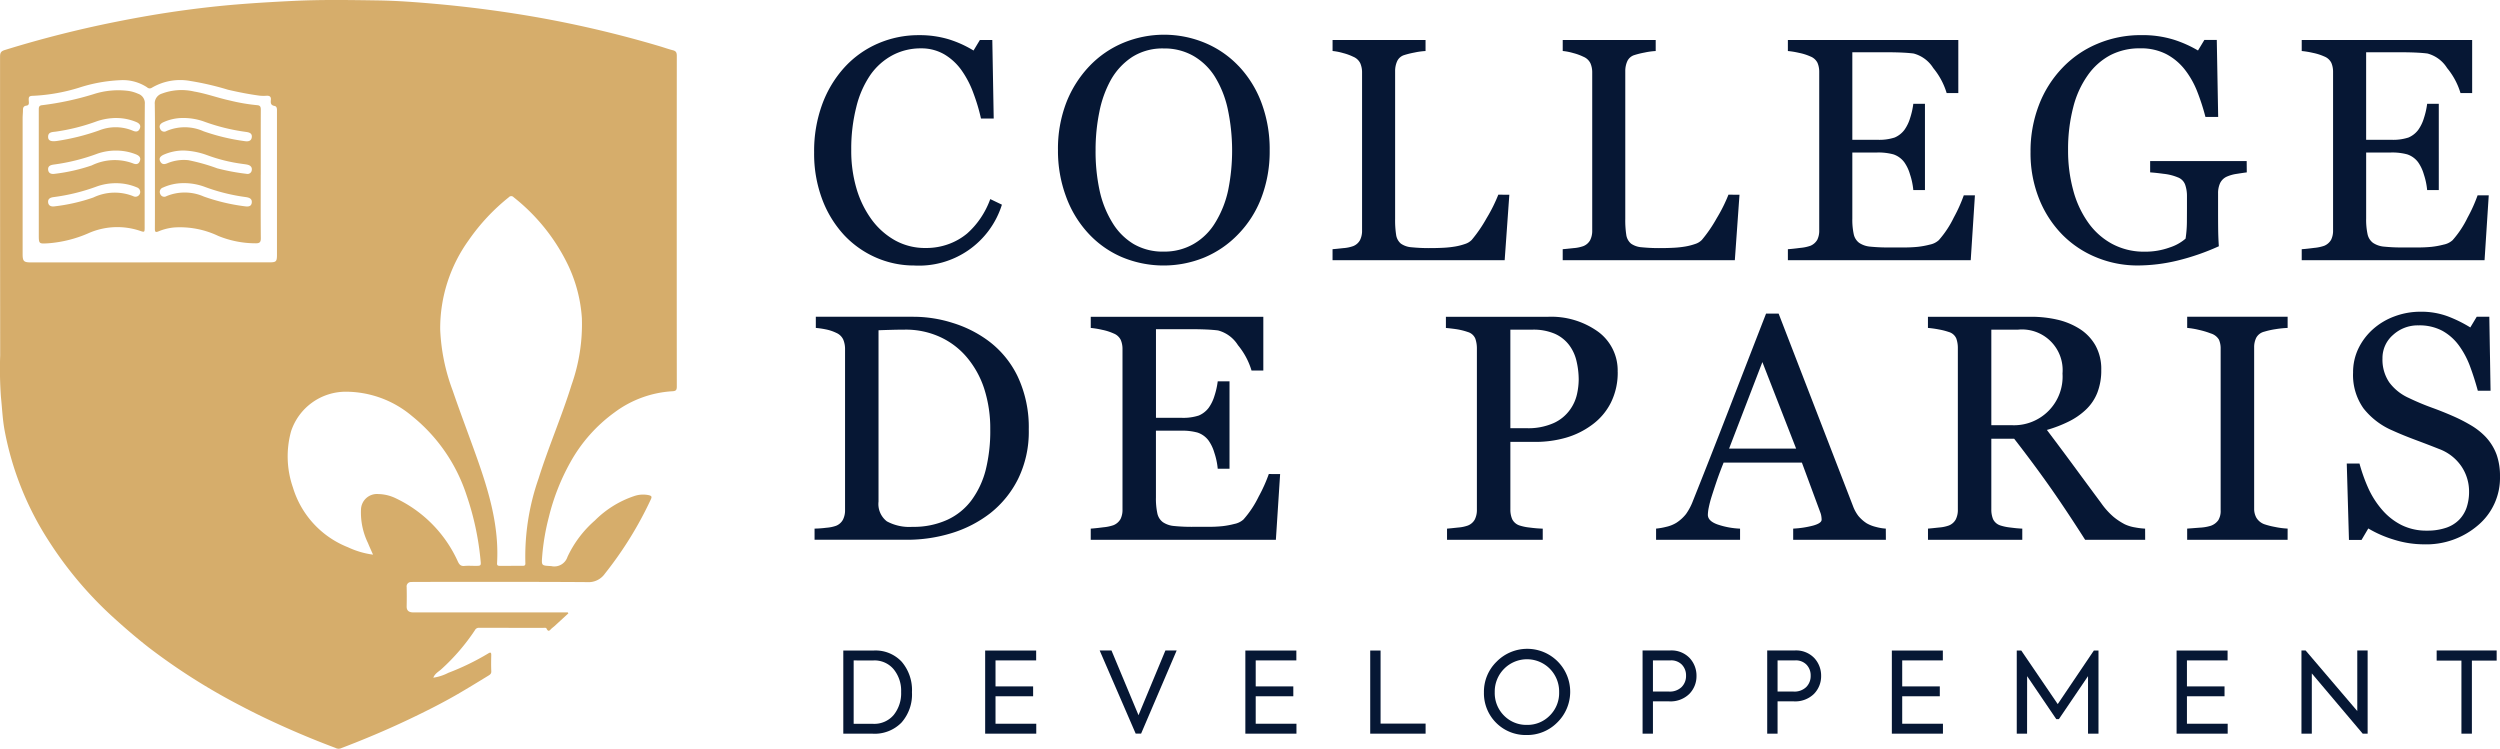<svg xmlns="http://www.w3.org/2000/svg" xmlns:xlink="http://www.w3.org/1999/xlink" id="Groupe_123694" data-name="Groupe 123694" width="303.633" height="90.942" viewBox="0 0 303.633 90.942"><defs><clipPath id="clip-path"><rect id="Rectangle_13323" data-name="Rectangle 13323" width="303.633" height="90.942" fill="none"></rect></clipPath></defs><g id="Groupe_123693" data-name="Groupe 123693" clip-path="url(#clip-path)"><path id="Trac&#xE9;_70074" data-name="Trac&#xE9; 70074" d="M69.024,74.5q-.832.764-1.665,1.528c-.117.107-.248.2-.365.305-.2.179-.376.507-.607.021-.071-.149-.253-.1-.391-.1q-3.9,0-7.8-.005a.521.521,0,0,0-.511.282,25,25,0,0,1-4.039,4.707c-.339.326-.806.528-1.019,1.07a5.767,5.767,0,0,0,1.811-.586A30.531,30.531,0,0,0,59.3,79.362c.257-.164.372-.136.364.2-.014.659-.025,1.318.005,1.976.014.3-.178.414-.364.528-1.235.755-2.469,1.513-3.721,2.239-1.932,1.119-3.929,2.117-5.944,3.075-2.714,1.291-5.484,2.454-8.294,3.522a.774.774,0,0,1-.6-.065q-3-1.122-5.935-2.428c-1.861-.827-3.7-1.7-5.5-2.651a75.4,75.4,0,0,1-11.264-7.132c-1.536-1.2-3-2.466-4.441-3.781a46.118,46.118,0,0,1-7.633-9.066A37.343,37.343,0,0,1,.56,52.276c-.25-1.339-.3-2.7-.446-4.056a47.135,47.135,0,0,1-.092-5.062Q.006,25.023.007,6.888c0-.451.088-.662.568-.811A135.041,135.041,0,0,1,13.969,2.672c2.84-.571,5.693-1.063,8.561-1.449C24.614.943,26.7.709,28.8.538,31.1.351,33.395.218,35.7.107,39.074-.056,42.453,0,45.83.05c2.352.033,4.706.211,7.051.42q6.308.562,12.548,1.663A135.3,135.3,0,0,1,80.158,5.627c.525.156,1.042.345,1.572.477.382.095.47.3.47.673q-.015,20.084,0,40.169c0,.437-.111.552-.558.574a13.036,13.036,0,0,0-6.977,2.547,18.649,18.649,0,0,0-5.408,6.106,26.444,26.444,0,0,0-2.591,6.6,27.563,27.563,0,0,0-.818,4.8c-.087,1.163-.077,1.11,1.1,1.181a1.681,1.681,0,0,0,1.974-1.119,13.313,13.313,0,0,1,3.331-4.423,12.224,12.224,0,0,1,4.724-2.946,3.343,3.343,0,0,1,1.826-.125c.319.083.4.17.249.5a44.958,44.958,0,0,1-5.59,9.036A2.409,2.409,0,0,1,71.316,70.7c-6.907-.048-13.815-.026-20.722-.025-.213,0-.428,0-.64.015a.53.53,0,0,0-.564.614c.02.783.016,1.567,0,2.35-.009.508.27.7.722.723.124.008.249,0,.374,0H68.963l.061.115m-6.936-5.77c.463,0,.926,0,1.389,0,.236,0,.346-.054.33-.336a28.706,28.706,0,0,1,1.6-10.258c1.205-3.844,2.819-7.544,4.013-11.392a22.089,22.089,0,0,0,1.251-8.1,17.7,17.7,0,0,0-1.593-6.26,23.393,23.393,0,0,0-6.688-8.416.387.387,0,0,0-.59-.005,24.484,24.484,0,0,0-4.853,5.186,18.33,18.33,0,0,0-3.484,10.866,23.82,23.82,0,0,0,1.517,7.427c.942,2.752,1.984,5.469,2.955,8.21,1.464,4.134,2.7,8.316,2.433,12.78-.015.25.12.3.328.3.463,0,.926,0,1.389,0m-16.779-1.36c-.224-.512-.432-.957-.615-1.411a8.468,8.468,0,0,1-.847-4.074,1.938,1.938,0,0,1,2.105-1.874,5.063,5.063,0,0,1,2.156.531,15.589,15.589,0,0,1,7.507,7.671c.172.363.356.57.794.528s.889-.009,1.334-.009c.678,0,.695-.009.623-.686a33.942,33.942,0,0,0-1.694-7.887,20.464,20.464,0,0,0-6.632-9.623,12.492,12.492,0,0,0-8.078-2.955,7,7,0,0,0-6.607,4.805,11.477,11.477,0,0,0,.221,6.812,11.321,11.321,0,0,0,6.683,7.272,10.363,10.363,0,0,0,3.048.9M18.2,31.863H32.727c.816,0,.912-.1.912-.927q0-3.952,0-7.9,0-4.727,0-9.454c0-.287.039-.652-.3-.715-.489-.09-.473-.4-.44-.739.037-.383-.148-.512-.5-.5a5.4,5.4,0,0,1-.848-.006c-1.3-.174-2.583-.425-3.859-.724a34.789,34.789,0,0,0-4.6-1.067,6.779,6.779,0,0,0-4.65.826.46.46,0,0,1-.583-.056,5.356,5.356,0,0,0-3.291-.86,18.769,18.769,0,0,0-5,.919,22.243,22.243,0,0,1-5.425.97c-.631.018-.693.068-.641.725.022.277-.014.44-.313.479s-.405.231-.4.523c0,.337-.04.675-.041,1.012q0,8.252,0,16.5c0,.853.142,1,.99,1H18.2" transform="translate(0 0)" fill="#d6ad6b"></path><path id="Trac&#xE9;_70075" data-name="Trac&#xE9; 70075" d="M144.832,87.137c0,2.58-.012,5.16.012,7.74,0,.45-.156.588-.564.592a12.034,12.034,0,0,1-4.617-.9,10.832,10.832,0,0,0-5.32-1.026,6.481,6.481,0,0,0-1.9.465c-.4.177-.469.071-.467-.324.013-2.366.006-4.733.006-7.1,0-2.669.026-5.339-.018-8.007a1.228,1.228,0,0,1,.863-1.289,6.8,6.8,0,0,1,3.926-.252c1.472.251,2.875.775,4.331,1.09a22.607,22.607,0,0,0,3.3.566c.377.024.459.2.458.546-.011,2.634-.006,5.267-.006,7.9M135.476,84.2a5.985,5.985,0,0,0-2.483.53c-.335.173-.571.4-.365.8.2.38.5.37.86.218a5.21,5.21,0,0,1,2.546-.375,23.192,23.192,0,0,1,3.519.993,26.539,26.539,0,0,0,3.553.666.517.517,0,0,0,.641-.477c.046-.356-.191-.553-.513-.631-.223-.054-.455-.073-.683-.108a19.819,19.819,0,0,1-4.222-1.049,9.112,9.112,0,0,0-2.853-.567m-.135,3.963a5.993,5.993,0,0,0-2.383.536.557.557,0,0,0-.329.783.517.517,0,0,0,.757.259,5.777,5.777,0,0,1,4.544.053,23.579,23.579,0,0,0,4.954,1.179c.383.056.811.059.861-.453.046-.469-.3-.6-.718-.663a22.957,22.957,0,0,1-4.988-1.24,7.277,7.277,0,0,0-2.7-.455m.089-7.913a5.71,5.71,0,0,0-2.49.548c-.316.166-.5.416-.313.784a.523.523,0,0,0,.763.25,5.6,5.6,0,0,1,4.5.032,25.322,25.322,0,0,0,5.009,1.2c.4.063.794,0,.851-.484.053-.456-.282-.579-.677-.634a24.114,24.114,0,0,1-5.2-1.29,7.526,7.526,0,0,0-2.441-.406" transform="translate(-113.165 -65.919)" fill="#d6ad6b"></path><path id="Trac&#xE9;_70076" data-name="Trac&#xE9; 70076" d="M33.055,87.077q0-3.9,0-7.794c0-.3-.012-.556.4-.594a35.767,35.767,0,0,0,6.23-1.334A9.719,9.719,0,0,1,44,76.962a4.593,4.593,0,0,1,1.117.337,1.2,1.2,0,0,1,.817,1.245c-.036,4.982-.019,9.965-.02,14.948,0,.641,0,.648-.6.442a8.66,8.66,0,0,0-6.286.33,15,15,0,0,1-4.772,1.193c-1.2.073-1.2.091-1.2-1.064V87.077M42.336,84.2a6.861,6.861,0,0,0-2.111.358A24.451,24.451,0,0,1,34.869,85.9c-.415.057-.719.191-.677.631s.394.551.793.493A21.835,21.835,0,0,0,39.491,86a6.367,6.367,0,0,1,4.96-.263c.371.161.709.174.879-.26s-.1-.664-.464-.814a6.492,6.492,0,0,0-2.531-.461m.036,3.961a6.928,6.928,0,0,0-2.225.38,24,24,0,0,1-5.308,1.31c-.4.055-.677.209-.65.609.03.446.376.568.779.513a22.133,22.133,0,0,0,4.71-1.073,6.035,6.035,0,0,1,4.844-.165.58.58,0,1,0,.462-1.06,6.451,6.451,0,0,0-2.611-.513m.185-7.921a7.515,7.515,0,0,0-2.4.38A24.448,24.448,0,0,1,35.114,81.9c-.418.057-.964.03-.923.691.026.425.394.546,1.13.432a27.257,27.257,0,0,0,5.047-1.266,5.419,5.419,0,0,1,4.1.025c.367.159.666.157.845-.228s-.013-.633-.369-.8a6.261,6.261,0,0,0-2.388-.507" transform="translate(-28.345 -65.912)" fill="#d6ad6b"></path><path id="Trac&#xE9;_70077" data-name="Trac&#xE9; 70077" d="M722.724,564.816h-3.582v-10.1h3.719a4.34,4.34,0,0,1,3.377,1.367,5.3,5.3,0,0,1,1.244,3.705,5.156,5.156,0,0,1-1.271,3.678,4.552,4.552,0,0,1-3.486,1.354m-2.324-8.9v7.7h2.365a3.083,3.083,0,0,0,2.5-1.08,4.2,4.2,0,0,0,.9-2.789,4.108,4.108,0,0,0-.9-2.748,3.02,3.02,0,0,0-2.488-1.08Z" transform="translate(-616.721 -475.709)" fill="#061734"></path><path id="Trac&#xE9;_70078" data-name="Trac&#xE9; 70078" d="M846.325,564.816h-6.207v-10.1h6.194v1.2h-4.936v3.158h4.567v1.2h-4.567v3.336h4.949Z" transform="translate(-720.467 -475.709)" fill="#061734"></path><path id="Trac&#xE9;_70079" data-name="Trac&#xE9; 70079" d="M942.482,562.573l3.268-7.862h1.367l-4.32,10.1h-.656l-4.375-10.1H939.2Z" transform="translate(-804.207 -475.709)" fill="#061734"></path><path id="Trac&#xE9;_70080" data-name="Trac&#xE9; 70080" d="M1068.212,564.816h-6.207v-10.1h6.194v1.2h-4.936v3.158h4.567v1.2h-4.567v3.336h4.949Z" transform="translate(-910.753 -475.709)" fill="#061734"></path><path id="Trac&#xE9;_70081" data-name="Trac&#xE9; 70081" d="M1175.212,564.816h-6.727v-10.1h1.258v8.873h5.469Z" transform="translate(-1002.068 -475.709)" fill="#061734"></path><path id="Trac&#xE9;_70082" data-name="Trac&#xE9; 70082" d="M1265.461,558.754a5.094,5.094,0,0,1,1.531-3.746,5.216,5.216,0,1,1,7.369,7.383,5.133,5.133,0,0,1-3.733,1.518,5.068,5.068,0,0,1-5.168-5.155m5.223,3.924a3.774,3.774,0,0,0,2.776-1.135,3.841,3.841,0,0,0,1.135-2.83,3.933,3.933,0,0,0-1.135-2.857,3.911,3.911,0,0,0-5.551.013,3.916,3.916,0,0,0-1.135,2.844,3.864,3.864,0,0,0,1.121,2.83,3.79,3.79,0,0,0,2.789,1.135" transform="translate(-1085.232 -474.638)" fill="#061734"></path><path id="Trac&#xE9;_70083" data-name="Trac&#xE9; 70083" d="M1400.74,554.711h3.323a3.046,3.046,0,0,1,2.393.916,3.122,3.122,0,0,1,.834,2.174,3.058,3.058,0,0,1-.875,2.188,3.262,3.262,0,0,1-2.475.9H1402v3.924h-1.258ZM1402,559.7h1.955a2.046,2.046,0,0,0,1.525-.547,1.885,1.885,0,0,0,.54-1.381,1.86,1.86,0,0,0-.5-1.333,1.8,1.8,0,0,0-1.374-.526H1402Z" transform="translate(-1201.245 -475.708)" fill="#061734"></path><path id="Trac&#xE9;_70084" data-name="Trac&#xE9; 70084" d="M1507.028,554.711h3.322a3.046,3.046,0,0,1,2.393.916,3.121,3.121,0,0,1,.834,2.174,3.058,3.058,0,0,1-.875,2.188,3.261,3.261,0,0,1-2.475.9h-1.941v3.924h-1.258Zm1.258,4.99h1.955a2.046,2.046,0,0,0,1.525-.547,1.884,1.884,0,0,0,.54-1.381,1.86,1.86,0,0,0-.5-1.333,1.8,1.8,0,0,0-1.374-.526h-2.146Z" transform="translate(-1292.395 -475.708)" fill="#061734"></path><path id="Trac&#xE9;_70085" data-name="Trac&#xE9; 70085" d="M1619.523,564.816h-6.207v-10.1h6.194v1.2h-4.936v3.158h4.567v1.2h-4.567v3.336h4.949Z" transform="translate(-1383.545 -475.709)" fill="#061734"></path><path id="Trac&#xE9;_70086" data-name="Trac&#xE9; 70086" d="M1721.053,564.816H1719.8v-10.1h.547l4.43,6.508,4.389-6.508h.561v10.1h-1.271v-6.987l-3.541,5.223h-.314l-3.541-5.223Z" transform="translate(-1474.859 -475.709)" fill="#061734"></path><path id="Trac&#xE9;_70087" data-name="Trac&#xE9; 70087" d="M1862.337,564.816h-6.207v-10.1h6.194v1.2h-4.936v3.158h4.566v1.2h-4.566v3.336h4.949Z" transform="translate(-1591.777 -475.709)" fill="#061734"></path><path id="Trac&#xE9;_70088" data-name="Trac&#xE9; 70088" d="M1969.39,562.068v-7.356h1.258v10.1h-.6l-6.18-7.315v7.315h-1.258v-10.1h.506Z" transform="translate(-1683.091 -475.709)" fill="#061734"></path><path id="Trac&#xE9;_70089" data-name="Trac&#xE9; 70089" d="M2080.929,564.816v-8.873h-3.008v-1.23h7.287v1.23H2082.2v8.873Z" transform="translate(-1781.981 -475.709)" fill="#061734"></path><path id="Trac&#xE9;_70090" data-name="Trac&#xE9; 70090" d="M706.426,57.967a11.5,11.5,0,0,1-4.586-.943,11.76,11.76,0,0,1-3.889-2.716,13.208,13.208,0,0,1-2.675-4.329,15.732,15.732,0,0,1-1-5.763,16.471,16.471,0,0,1,.979-5.819,13.643,13.643,0,0,1,2.712-4.5,11.889,11.889,0,0,1,4.049-2.886,12.345,12.345,0,0,1,4.991-1.019,12.2,12.2,0,0,1,3.578.49,13.311,13.311,0,0,1,3.051,1.376l.772-1.282h1.508l.17,9.538h-1.546a22.509,22.509,0,0,0-.9-3.025,11.709,11.709,0,0,0-1.412-2.762,6.858,6.858,0,0,0-2.146-2.007,5.535,5.535,0,0,0-2.843-.726,7.3,7.3,0,0,0-3.4.811,7.741,7.741,0,0,0-2.721,2.4,11.828,11.828,0,0,0-1.713,3.887,20.655,20.655,0,0,0-.621,5.263,16.167,16.167,0,0,0,.649,4.707,12.175,12.175,0,0,0,1.855,3.764,8.936,8.936,0,0,0,2.852,2.509,7.512,7.512,0,0,0,3.681.906,7.923,7.923,0,0,0,2.806-.481,7.533,7.533,0,0,0,2.222-1.272A9.908,9.908,0,0,0,714.5,52.2a10.394,10.394,0,0,0,1.168-2.3l1.414.679a10.552,10.552,0,0,1-10.66,7.389" transform="translate(-595.397 -25.721)" fill="#061734"></path><path id="Trac&#xE9;_70091" data-name="Trac&#xE9; 70091" d="M924.147,33.4a13.139,13.139,0,0,1,2.771,4.458,16.049,16.049,0,0,1,1,5.778,15.758,15.758,0,0,1-1.018,5.787,12.869,12.869,0,0,1-2.828,4.43A12.261,12.261,0,0,1,920,56.648a13.082,13.082,0,0,1-10.094-.066,11.959,11.959,0,0,1-4.062-2.912,13.2,13.2,0,0,1-2.667-4.439,15.905,15.905,0,0,1-.971-5.589,15.608,15.608,0,0,1,1.018-5.815,13.547,13.547,0,0,1,2.809-4.42,12.125,12.125,0,0,1,4.119-2.828,12.937,12.937,0,0,1,9.925.019,11.994,11.994,0,0,1,4.072,2.809m-2.809,18.964a12.511,12.511,0,0,0,1.536-3.883,24.32,24.32,0,0,0-.057-9.9,12.521,12.521,0,0,0-1.574-3.921,7.539,7.539,0,0,0-2.6-2.5,7.08,7.08,0,0,0-3.581-.9,6.87,6.87,0,0,0-3.845,1.037,8.056,8.056,0,0,0-2.583,2.771,13.276,13.276,0,0,0-1.4,3.883,22.949,22.949,0,0,0-.462,4.675,22.461,22.461,0,0,0,.49,4.9,12.43,12.43,0,0,0,1.546,3.883,7.606,7.606,0,0,0,2.564,2.592,7.016,7.016,0,0,0,3.695.933,7.1,7.1,0,0,0,3.638-.943,7.371,7.371,0,0,0,2.639-2.639" transform="translate(-773.712 -25.382)" fill="#061734"></path><path id="Trac&#xE9;_70092" data-name="Trac&#xE9; 70092" d="M1157.8,52.891l-.566,7.955h-20.905V59.508q.452-.038,1.31-.132a4.5,4.5,0,0,0,1.2-.245,1.623,1.623,0,0,0,.82-.717,2.524,2.524,0,0,0,.255-1.206V38.055a2.778,2.778,0,0,0-.217-1.131,1.644,1.644,0,0,0-.858-.792,6.448,6.448,0,0,0-1.216-.443,7.014,7.014,0,0,0-1.291-.255V34.1h11.292v1.338a8.778,8.778,0,0,0-1.367.189,10.191,10.191,0,0,0-1.216.3,1.4,1.4,0,0,0-.877.773,2.92,2.92,0,0,0-.235,1.169V55.832a11.643,11.643,0,0,0,.123,1.932,1.721,1.721,0,0,0,.575,1.065,2.592,2.592,0,0,0,1.291.443,21.3,21.3,0,0,0,2.4.1q.7,0,1.451-.038a12.532,12.532,0,0,0,1.433-.151,7.336,7.336,0,0,0,1.216-.311,1.931,1.931,0,0,0,.82-.5,16.892,16.892,0,0,0,1.8-2.63,18.8,18.8,0,0,0,1.423-2.856Z" transform="translate(-974.487 -29.241)" fill="#061734"></path><path id="Trac&#xE9;_70093" data-name="Trac&#xE9; 70093" d="M1354.106,52.891l-.566,7.955h-20.905V59.508q.452-.038,1.31-.132a4.505,4.505,0,0,0,1.2-.245,1.622,1.622,0,0,0,.82-.717,2.524,2.524,0,0,0,.254-1.206V38.055a2.778,2.778,0,0,0-.217-1.131,1.644,1.644,0,0,0-.858-.792,6.446,6.446,0,0,0-1.216-.443,7.019,7.019,0,0,0-1.291-.255V34.1h11.292v1.338a8.781,8.781,0,0,0-1.367.189,10.19,10.19,0,0,0-1.216.3,1.4,1.4,0,0,0-.877.773,2.922,2.922,0,0,0-.235,1.169V55.832a11.675,11.675,0,0,0,.122,1.932,1.722,1.722,0,0,0,.575,1.065,2.592,2.592,0,0,0,1.291.443,21.31,21.31,0,0,0,2.4.1q.7,0,1.451-.038a12.526,12.526,0,0,0,1.433-.151,7.331,7.331,0,0,0,1.216-.311,1.928,1.928,0,0,0,.82-.5,16.875,16.875,0,0,0,1.8-2.63,18.752,18.752,0,0,0,1.423-2.856Z" transform="translate(-1142.839 -29.241)" fill="#061734"></path><path id="Trac&#xE9;_70094" data-name="Trac&#xE9; 70094" d="M1547.376,52.966l-.509,7.879h-22.207V59.508q.566-.038,1.508-.16a5.1,5.1,0,0,0,1.225-.255,1.719,1.719,0,0,0,.839-.735,2.476,2.476,0,0,0,.235-1.15V37.98a2.765,2.765,0,0,0-.207-1.1,1.607,1.607,0,0,0-.867-.782,6.428,6.428,0,0,0-1.367-.434,10.351,10.351,0,0,0-1.367-.226V34.1h20.7v6.447h-1.414a8.714,8.714,0,0,0-1.631-3.044,4.029,4.029,0,0,0-2.385-1.763q-.584-.075-1.395-.113t-1.847-.038h-4.2V46.218h3.016a6.018,6.018,0,0,0,2.12-.273,2.906,2.906,0,0,0,1.178-.914,4.868,4.868,0,0,0,.707-1.461,9.209,9.209,0,0,0,.386-1.725h1.414V52.326h-1.414a8.418,8.418,0,0,0-.405-1.914,4.878,4.878,0,0,0-.688-1.461,2.715,2.715,0,0,0-1.328-.962,6.983,6.983,0,0,0-1.97-.226h-3.016v8.017a8.369,8.369,0,0,0,.17,1.9,1.763,1.763,0,0,0,.659,1.054,2.827,2.827,0,0,0,1.339.461,21.279,21.279,0,0,0,2.413.1h1.64a16.411,16.411,0,0,0,1.716-.075,10.123,10.123,0,0,0,1.48-.273,2.259,2.259,0,0,0,1.084-.537,12.044,12.044,0,0,0,1.819-2.743,18.518,18.518,0,0,0,1.216-2.7Z" transform="translate(-1307.516 -29.241)" fill="#061734"></path><path id="Trac&#xE9;_70095" data-name="Trac&#xE9; 70095" d="M1757.878,46.657q-.453.057-1.217.179a4.584,4.584,0,0,0-1.234.349,1.66,1.66,0,0,0-.8.8,2.918,2.918,0,0,0-.236,1.216v2.074q0,2.262.028,3.054t.066,1.3a28.456,28.456,0,0,1-5,1.734,20.7,20.7,0,0,1-4.882.6,13.042,13.042,0,0,1-4.94-.962,12.337,12.337,0,0,1-4.146-2.735,13.148,13.148,0,0,1-2.847-4.358,14.928,14.928,0,0,1-1.056-5.735,15.591,15.591,0,0,1,1.009-5.668,13.462,13.462,0,0,1,2.855-4.537,12.541,12.541,0,0,1,4.27-2.933,13.489,13.489,0,0,1,5.306-1.047,12.753,12.753,0,0,1,3.94.547,14.3,14.3,0,0,1,2.959,1.319l.773-1.282h1.508l.169,9.35h-1.546a26.508,26.508,0,0,0-.982-3.044,10.64,10.64,0,0,0-1.51-2.686,6.982,6.982,0,0,0-2.255-1.894,6.7,6.7,0,0,0-3.18-.707,7.733,7.733,0,0,0-3.605.82,7.853,7.853,0,0,0-2.755,2.443,11.561,11.561,0,0,0-1.774,3.905,20.323,20.323,0,0,0-.622,5.226,18.2,18.2,0,0,0,.613,4.8,12.118,12.118,0,0,0,1.783,3.9,8.523,8.523,0,0,0,2.925,2.641,8.15,8.15,0,0,0,3.983.962,8.633,8.633,0,0,0,3.03-.509,5.514,5.514,0,0,0,1.935-1.074,14.006,14.006,0,0,0,.161-1.98q.008-1,.009-1.7V49.56a4.2,4.2,0,0,0-.217-1.4,1.5,1.5,0,0,0-.9-.9,6.122,6.122,0,0,0-1.687-.424q-1.065-.142-1.668-.179V45.281h11.725Z" transform="translate(-1484.999 -25.721)" fill="#061734"></path><path id="Trac&#xE9;_70096" data-name="Trac&#xE9; 70096" d="M1985.556,52.966l-.509,7.879h-22.206V59.508q.566-.038,1.508-.16a5.11,5.11,0,0,0,1.225-.255,1.719,1.719,0,0,0,.839-.735,2.482,2.482,0,0,0,.236-1.15V37.98a2.762,2.762,0,0,0-.207-1.1,1.609,1.609,0,0,0-.867-.782,6.427,6.427,0,0,0-1.367-.434,10.347,10.347,0,0,0-1.367-.226V34.1h20.7v6.447h-1.414a8.7,8.7,0,0,0-1.63-3.044,4.029,4.029,0,0,0-2.385-1.763q-.584-.075-1.4-.113t-1.847-.038h-4.2V46.218h3.017a6.02,6.02,0,0,0,2.121-.273,2.906,2.906,0,0,0,1.178-.914,4.873,4.873,0,0,0,.707-1.461,9.165,9.165,0,0,0,.387-1.725h1.414V52.326h-1.414a8.425,8.425,0,0,0-.405-1.914,4.878,4.878,0,0,0-.688-1.461,2.713,2.713,0,0,0-1.329-.962,6.979,6.979,0,0,0-1.969-.226h-3.017v8.017a8.4,8.4,0,0,0,.17,1.9,1.766,1.766,0,0,0,.66,1.054,2.827,2.827,0,0,0,1.339.461,21.267,21.267,0,0,0,2.412.1h1.64a16.4,16.4,0,0,0,1.715-.075,10.124,10.124,0,0,0,1.48-.273,2.261,2.261,0,0,0,1.084-.537,12.043,12.043,0,0,0,1.819-2.743,18.461,18.461,0,0,0,1.216-2.7Z" transform="translate(-1683.29 -29.241)" fill="#061734"></path><path id="Trac&#xE9;_70097" data-name="Trac&#xE9; 70097" d="M720.653,283.834a13.008,13.008,0,0,1-1.3,5.994,12.269,12.269,0,0,1-3.379,4.161,14.669,14.669,0,0,1-4.715,2.424,18.325,18.325,0,0,1-5.4.8H694.636v-1.355a12.765,12.765,0,0,0,1.441-.105,4.589,4.589,0,0,0,1.174-.239,1.632,1.632,0,0,0,.83-.735,2.479,2.479,0,0,0,.258-1.174V274.061a2.948,2.948,0,0,0-.219-1.164,1.647,1.647,0,0,0-.869-.821,5.2,5.2,0,0,0-1.279-.42,10.661,10.661,0,0,0-1.183-.172v-1.355h11.834a15.76,15.76,0,0,1,4.81.754,14.349,14.349,0,0,1,4.123,2.033,11.72,11.72,0,0,1,3.741,4.447,14.476,14.476,0,0,1,1.355,6.471m-4.677-.009a15.717,15.717,0,0,0-.725-4.93,11.36,11.36,0,0,0-2.119-3.843,9.342,9.342,0,0,0-3.235-2.46,9.955,9.955,0,0,0-4.266-.9q-.783,0-1.766.028t-1.46.048v20.808a2.663,2.663,0,0,0,1.012,2.4,5.74,5.74,0,0,0,3.112.668,9.811,9.811,0,0,0,4.237-.858,7.647,7.647,0,0,0,2.94-2.384,10.657,10.657,0,0,0,1.727-3.71,19.587,19.587,0,0,0,.544-4.873" transform="translate(-595.705 -231.657)" fill="#061734"></path><path id="Trac&#xE9;_70098" data-name="Trac&#xE9; 70098" d="M953.157,289.236l-.515,7.979H930.156v-1.355q.573-.038,1.527-.162a5.158,5.158,0,0,0,1.241-.258,1.741,1.741,0,0,0,.85-.744,2.511,2.511,0,0,0,.239-1.164v-19.47a2.8,2.8,0,0,0-.21-1.117,1.628,1.628,0,0,0-.878-.792,6.508,6.508,0,0,0-1.384-.439,10.515,10.515,0,0,0-1.384-.229v-1.355h20.959v6.528h-1.432a8.812,8.812,0,0,0-1.651-3.083,4.08,4.08,0,0,0-2.415-1.785q-.592-.076-1.412-.114t-1.871-.038h-4.257V282.4h3.054a6.1,6.1,0,0,0,2.147-.277,2.943,2.943,0,0,0,1.193-.926,4.94,4.94,0,0,0,.716-1.479,9.312,9.312,0,0,0,.391-1.747h1.432v10.613h-1.432a8.543,8.543,0,0,0-.41-1.938,4.954,4.954,0,0,0-.7-1.479,2.748,2.748,0,0,0-1.346-.974,7.067,7.067,0,0,0-1.995-.229h-3.054v8.118a8.506,8.506,0,0,0,.172,1.925,1.787,1.787,0,0,0,.668,1.067,2.861,2.861,0,0,0,1.355.467,21.548,21.548,0,0,0,2.443.1h1.661a16.591,16.591,0,0,0,1.737-.076,10.252,10.252,0,0,0,1.5-.277,2.289,2.289,0,0,0,1.1-.544,12.191,12.191,0,0,0,1.842-2.777,18.687,18.687,0,0,0,1.231-2.739Z" transform="translate(-797.682 -231.657)" fill="#061734"></path><path id="Trac&#xE9;_70099" data-name="Trac&#xE9; 70099" d="M1253.9,276.81a8.157,8.157,0,0,1-.83,3.751,7.5,7.5,0,0,1-2.3,2.7,9.931,9.931,0,0,1-3.188,1.565,13.35,13.35,0,0,1-3.684.5h-3.035v8.208a2.919,2.919,0,0,0,.22,1.174,1.515,1.515,0,0,0,.906.773,5.921,5.921,0,0,0,1.212.248,15.337,15.337,0,0,0,1.594.134v1.355h-11.625v-1.355q.458-.038,1.327-.134a4.557,4.557,0,0,0,1.212-.248,1.644,1.644,0,0,0,.83-.725,2.556,2.556,0,0,0,.258-1.221V273.985a3.565,3.565,0,0,0-.191-1.2,1.394,1.394,0,0,0-.9-.8,8.1,8.1,0,0,0-1.441-.353q-.716-.1-1.231-.143v-1.355H1245.4a9.751,9.751,0,0,1,6.137,1.823,5.831,5.831,0,0,1,2.358,4.858m-5.8,4.619a5.149,5.149,0,0,0,.859-1.9,8.541,8.541,0,0,0,.209-1.765,9.909,9.909,0,0,0-.257-2.214,5.144,5.144,0,0,0-.887-1.966,4.445,4.445,0,0,0-1.756-1.394,6.532,6.532,0,0,0-2.71-.5h-2.691v11.968h1.947a7.555,7.555,0,0,0,3.349-.639,4.916,4.916,0,0,0,1.938-1.594" transform="translate(-1057.424 -231.657)" fill="#061734"></path><path id="Trac&#xE9;_70100" data-name="Trac&#xE9; 70100" d="M1440.191,294.915h-11.258V293.56a11.689,11.689,0,0,0,2.471-.382q.984-.286.983-.706a2.877,2.877,0,0,0-.038-.42,2.033,2.033,0,0,0-.114-.439l-2.244-6.07h-9.508q-.535,1.336-.869,2.329t-.6,1.833a13.078,13.078,0,0,0-.344,1.336,4.832,4.832,0,0,0-.1.84q0,.764,1.2,1.183a9.689,9.689,0,0,0,2.711.5v1.355h-10.2V293.56a8.051,8.051,0,0,0,1.241-.219,4.04,4.04,0,0,0,1.221-.487,4.823,4.823,0,0,0,1.184-1.078,7.079,7.079,0,0,0,.821-1.556q2.042-5.1,4.5-11.453t4.39-11.319h1.527l9.028,23.363a4.6,4.6,0,0,0,.65,1.2,4.472,4.472,0,0,0,1.011.9,4.251,4.251,0,0,0,1.146.449,5.838,5.838,0,0,0,1.183.2Zm-10.9-11.071-4.1-10.511-4.044,10.511Z" transform="translate(-1211.145 -229.358)" fill="#061734"></path><path id="Trac&#xE9;_70101" data-name="Trac&#xE9; 70101" d="M1670.505,297.214h-7.294q-2.421-3.8-4.376-6.566t-4.242-5.707h-2.774v8.59a3.047,3.047,0,0,0,.21,1.174,1.476,1.476,0,0,0,.9.773,5.89,5.89,0,0,0,1.2.248q.859.114,1.451.134v1.355h-11.453v-1.355q.458-.038,1.327-.134a4.548,4.548,0,0,0,1.212-.248,1.643,1.643,0,0,0,.83-.725,2.555,2.555,0,0,0,.258-1.221V273.946a3.394,3.394,0,0,0-.191-1.183,1.4,1.4,0,0,0-.9-.782,8.269,8.269,0,0,0-1.241-.315,11.882,11.882,0,0,0-1.3-.181v-1.355h12.5a14.142,14.142,0,0,1,3.226.353,8.7,8.7,0,0,1,2.729,1.136,5.743,5.743,0,0,1,1.89,1.995,5.878,5.878,0,0,1,.705,2.968,7.457,7.457,0,0,1-.477,2.768,5.7,5.7,0,0,1-1.412,2.081,8.406,8.406,0,0,1-2.062,1.422,15.631,15.631,0,0,1-2.653,1.021q2,2.654,3.331,4.467t3.254,4.409a9.044,9.044,0,0,0,1.517,1.689,8.048,8.048,0,0,0,1.346.888,4.61,4.61,0,0,0,1.241.382,9.288,9.288,0,0,0,1.241.153Zm-10.04-20.184a4.937,4.937,0,0,0-5.4-5.336h-3.245V283.3h2.5a5.9,5.9,0,0,0,6.146-6.27" transform="translate(-1409.967 -231.657)" fill="#061734"></path><path id="Trac&#xE9;_70102" data-name="Trac&#xE9; 70102" d="M1877.369,297.215h-12.2V295.86q.516-.038,1.489-.114a5.524,5.524,0,0,0,1.375-.229,1.887,1.887,0,0,0,.916-.678,2.135,2.135,0,0,0,.287-1.193V274.024a2.631,2.631,0,0,0-.21-1.117,1.713,1.713,0,0,0-.992-.754,10.03,10.03,0,0,0-1.441-.43,9.568,9.568,0,0,0-1.422-.239V270.13h12.2v1.355a12.377,12.377,0,0,0-1.413.143,9.79,9.79,0,0,0-1.431.315,1.506,1.506,0,0,0-.974.745,2.6,2.6,0,0,0-.248,1.145v19.6a2.221,2.221,0,0,0,.277,1.117,1.89,1.89,0,0,0,.945.773,8.993,8.993,0,0,0,1.308.334,9.49,9.49,0,0,0,1.536.2Z" transform="translate(-1599.531 -231.658)" fill="#061734"></path><path id="Trac&#xE9;_70103" data-name="Trac&#xE9; 70103" d="M2018.19,281.109a6.331,6.331,0,0,1,1.269,2.09,7.774,7.774,0,0,1,.41,2.644,7.527,7.527,0,0,1-2.653,5.917,9.622,9.622,0,0,1-6.585,2.329,12.189,12.189,0,0,1-3.627-.563,13.977,13.977,0,0,1-3.13-1.365l-.821,1.393h-1.527l-.267-9.277h1.546a20.415,20.415,0,0,0,1.116,3.1,10.843,10.843,0,0,0,1.689,2.586,7.652,7.652,0,0,0,2.319,1.794,6.764,6.764,0,0,0,3.083.668,6.965,6.965,0,0,0,2.3-.344,4.023,4.023,0,0,0,1.594-.975,3.978,3.978,0,0,0,.907-1.481,5.96,5.96,0,0,0,.3-1.959,5.441,5.441,0,0,0-.916-3.029,5.644,5.644,0,0,0-2.73-2.131q-1.241-.494-2.844-1.093t-2.768-1.131a8.975,8.975,0,0,1-3.56-2.7,7.007,7.007,0,0,1-1.269-4.36,6.668,6.668,0,0,1,.629-2.881,7.512,7.512,0,0,1,1.794-2.385,8.126,8.126,0,0,1,2.615-1.555,8.93,8.93,0,0,1,3.149-.563,9.221,9.221,0,0,1,3.35.573,15.969,15.969,0,0,1,2.7,1.336l.782-1.3h1.527l.152,8.99h-1.546q-.42-1.546-.945-2.959a10.488,10.488,0,0,0-1.365-2.558,6.273,6.273,0,0,0-2-1.766,5.9,5.9,0,0,0-2.9-.658,4.431,4.431,0,0,0-3.092,1.164,3.7,3.7,0,0,0-1.279,2.844,4.9,4.9,0,0,0,.821,2.911,6,6,0,0,0,2.386,1.9,29.648,29.648,0,0,0,2.739,1.155q1.346.487,2.605,1.04a19.442,19.442,0,0,1,2.2,1.126,8.3,8.3,0,0,1,1.842,1.47" transform="translate(-1716.237 -227.978)" fill="#061734"></path></g></svg>